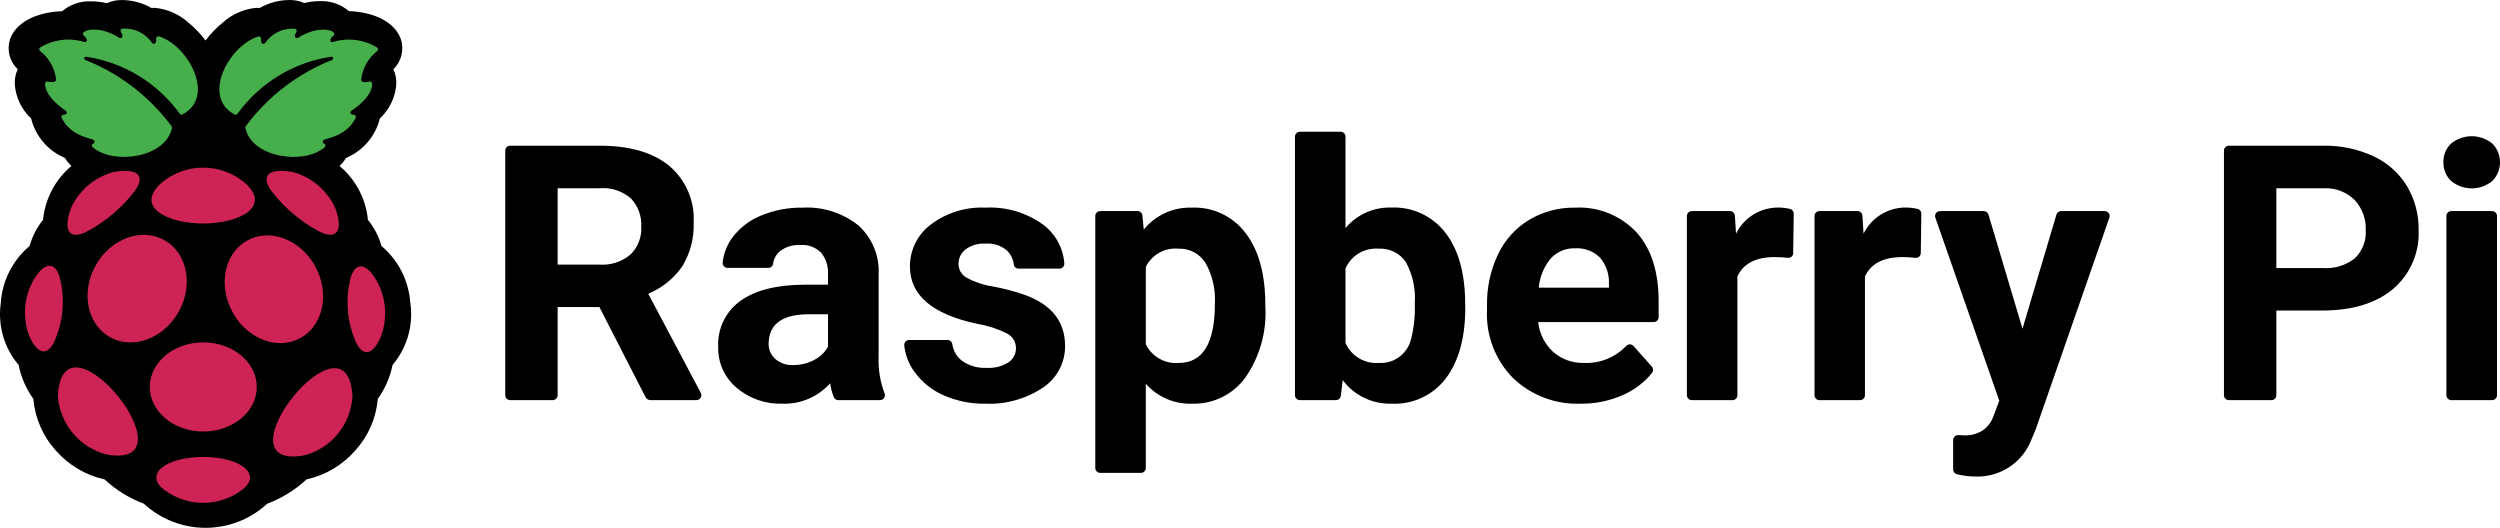 <?xml version="1.0" encoding="utf-8"?>
<svg xmlns="http://www.w3.org/2000/svg" xmlns:xlink="http://www.w3.org/1999/xlink" width="701px" height="148px" viewBox="0 0 701 148" version="1.1">
    <title>Raspberry_Pi_Logo</title>
    <g id="Distros" stroke="none" stroke-width="1" fill="none" fill-rule="evenodd">
        <g id="Artboard" transform="translate(-2170, -275)" fill-rule="nonzero">
            <g id="Group-2" transform="translate(191, 74.631)" style="mix-blend-mode: hue;">
                <g id="Raspberry_Pi_Logo" transform="translate(1979, 200.369)">
                    <path d="M168.075,86.1 L156.364,86.1 L156.364,110.841 C156.364,111.599 155.737,112.201 154.978,112.201 L143.032,112.201 C142.287,112.187 141.687,111.586 141.673,110.841 L141.673,42.241 C141.673,41.486 142.277,40.869 143.032,40.855 L168.153,40.855 C176.57,40.855 183.079,42.738 187.654,46.504 C192.306,50.446 194.841,56.342 194.503,62.431 C194.662,66.704 193.572,70.931 191.366,74.593 C188.994,78.063 185.659,80.763 181.772,82.36 L196.516,110.187 C196.733,110.616 196.713,111.126 196.463,111.537 C196.212,111.947 195.767,112.198 195.287,112.201 L182.452,112.201 C181.836,112.201 181.272,111.858 180.988,111.312 L168.075,86.1 L168.075,86.1 Z M156.364,74.2 L168.206,74.2 C171.32,74.398 174.391,73.386 176.78,71.376 C178.865,69.347 179.971,66.514 179.812,63.608 C179.976,60.677 178.938,57.805 176.936,55.658 C174.514,53.556 171.349,52.519 168.153,52.781 L156.364,52.781 L156.364,74.2 L156.364,74.2 Z M233.818,111.416 C233.313,110.146 232.962,108.82 232.772,107.467 C229.385,111.273 224.479,113.372 219.388,113.195 C214.669,113.361 210.06,111.746 206.475,108.67 C203.156,105.846 201.284,101.678 201.378,97.32 C201.115,92.226 203.459,87.349 207.599,84.374 C211.782,81.366 217.794,79.849 225.636,79.823 L232.171,79.823 L232.171,76.789 C232.281,74.664 231.612,72.572 230.289,70.905 C228.731,69.316 226.544,68.51 224.329,68.708 C222.321,68.59 220.338,69.193 218.735,70.408 C217.651,71.311 216.951,72.591 216.774,73.991 C216.671,74.645 216.103,75.124 215.441,75.116 L203.992,75.116 C203.595,75.112 203.219,74.938 202.959,74.637 C202.699,74.337 202.58,73.94 202.632,73.546 C202.918,71.026 203.865,68.626 205.377,66.59 C207.44,63.845 210.216,61.72 213.402,60.444 C217.096,58.914 221.064,58.158 225.061,58.221 C230.67,57.916 236.198,59.664 240.614,63.138 C244.547,66.636 246.665,71.742 246.365,76.999 L246.365,99.961 C246.217,103.463 246.777,106.959 248.012,110.239 C248.206,110.663 248.173,111.156 247.926,111.551 C247.678,111.946 247.249,112.19 246.784,112.201 L235.073,112.201 C234.536,112.21 234.045,111.903 233.818,111.416 L233.818,111.416 Z M222.473,102.367 C224.486,102.367 226.472,101.896 228.25,100.955 C229.904,100.133 231.271,98.829 232.171,97.215 L232.171,88.114 L226.891,88.114 C219.807,88.114 216.016,90.546 215.572,95.437 L215.52,96.274 C215.471,97.931 216.149,99.526 217.376,100.641 C218.789,101.853 220.615,102.471 222.473,102.367 L222.473,102.367 Z M284.87,97.555 C284.859,95.819 283.867,94.239 282.308,93.475 C279.703,92.18 276.919,91.28 274.048,90.808 C261.448,88.14 255.148,82.805 255.148,74.723 C255.119,70.092 257.293,65.723 261.004,62.954 C265.395,59.643 270.803,57.968 276.296,58.221 C282.062,57.916 287.76,59.586 292.451,62.954 C295.946,65.549 298.133,69.543 298.437,73.886 C298.459,74.265 298.322,74.636 298.059,74.909 C297.796,75.182 297.431,75.333 297.051,75.325 L285.602,75.325 C284.932,75.331 284.361,74.839 284.269,74.174 C284.094,72.701 283.431,71.33 282.387,70.277 C280.694,68.827 278.489,68.12 276.27,68.316 C274.29,68.19 272.329,68.764 270.728,69.937 C269.473,70.905 268.741,72.448 268.768,74.043 C268.768,75.613 269.63,77.077 270.99,77.836 C273.334,79.104 275.882,79.954 278.518,80.346 C281.535,80.908 284.506,81.695 287.406,82.7 C294.908,85.446 298.646,90.206 298.646,96.98 C298.701,101.69 296.357,106.105 292.425,108.696 C287.681,111.869 282.049,113.444 276.348,113.195 C272.284,113.27 268.252,112.458 264.533,110.815 C261.298,109.396 258.501,107.139 256.429,104.276 C254.841,102.113 253.849,99.569 253.554,96.901 C253.501,96.503 253.623,96.101 253.889,95.8 C254.155,95.499 254.538,95.329 254.939,95.332 L265.657,95.332 C266.329,95.311 266.911,95.793 267.016,96.457 C267.278,98.287 268.219,99.987 269.709,101.138 C271.735,102.571 274.184,103.28 276.662,103.152 C278.805,103.283 280.975,102.76 282.805,101.583 C284.112,100.693 284.896,99.177 284.896,97.555 L284.87,97.555 Z M354.822,86.178 C355.168,93.151 353.211,100.044 349.254,105.793 C345.792,110.601 340.169,113.374 334.249,113.195 C329.308,113.364 324.551,111.31 321.284,107.598 L321.284,131.214 C321.284,131.999 320.656,132.6 319.898,132.6 L308.501,132.6 C308.134,132.6 307.781,132.454 307.521,132.194 C307.261,131.934 307.116,131.582 307.116,131.214 L307.116,60.575 C307.116,59.809 307.736,59.188 308.501,59.188 L318.957,59.188 C319.663,59.188 320.264,59.711 320.343,60.444 L320.709,64.367 C323.976,60.338 328.935,58.065 334.119,58.221 C340.087,57.949 345.799,60.664 349.358,65.465 C352.992,70.303 354.796,76.973 354.796,85.446 L354.796,86.178 L354.822,86.178 Z M340.654,85.158 C340.887,81.186 339.98,77.23 338.04,73.756 C336.414,71.141 333.508,69.602 330.433,69.728 C326.624,69.379 322.991,71.404 321.284,74.828 L321.284,96.535 C322.995,100.021 326.67,102.099 330.537,101.766 C337.282,101.766 340.654,96.221 340.654,85.158 L340.654,85.158 Z M410.867,86.205 C410.867,94.678 409.037,101.295 405.43,106.081 C401.852,110.802 396.183,113.461 390.268,113.195 C384.872,113.37 379.73,110.9 376.492,106.578 L375.969,110.998 C375.878,111.681 375.299,112.194 374.61,112.201 L364.494,112.201 C363.739,112.201 363.122,111.596 363.108,110.841 L363.108,38.318 C363.108,37.56 363.736,36.932 364.494,36.932 L375.891,36.932 C376.656,36.932 377.276,37.553 377.276,38.318 L377.276,63.948 C380.455,60.159 385.195,58.039 390.137,58.195 C396.07,57.944 401.751,60.61 405.351,65.334 C409.011,70.094 410.841,76.789 410.841,85.394 L410.841,86.178 L410.867,86.205 Z M396.699,85.158 C397.008,81.081 396.127,77.002 394.163,73.416 C392.449,70.951 389.578,69.554 386.582,69.728 C382.616,69.402 378.879,71.628 377.276,75.273 L377.276,96.195 C378.915,99.861 382.687,102.093 386.687,101.766 C390.922,102.027 394.712,99.15 395.679,95.018 C396.49,91.801 396.829,88.48 396.725,85.158 L396.699,85.158 Z M443.255,113.195 C436.22,113.474 429.373,110.889 424.277,106.029 C419.28,100.977 416.626,94.062 416.957,86.963 L416.957,85.603 C416.873,80.669 417.928,75.782 420.042,71.323 C421.946,67.299 424.991,63.925 428.799,61.621 C432.699,59.32 437.159,58.143 441.686,58.221 C448.121,57.884 454.38,60.389 458.808,65.073 C462.991,69.65 465.082,76.136 465.082,84.531 L465.082,88.925 C465.082,89.69 464.462,90.311 463.696,90.311 L431.308,90.311 C431.636,93.497 433.114,96.454 435.465,98.627 C437.866,100.753 440.991,101.877 444.196,101.766 C448.64,101.953 452.949,100.208 456.011,96.98 C456.281,96.701 456.655,96.548 457.042,96.558 C457.43,96.568 457.795,96.74 458.05,97.032 L463.174,102.786 C463.618,103.283 463.644,104.015 463.252,104.538 C461.123,107.176 458.4,109.273 455.305,110.658 C451.531,112.375 447.426,113.241 443.281,113.195 L443.255,113.195 Z M441.66,69.623 C439.066,69.529 436.561,70.581 434.811,72.5 C432.892,74.816 431.724,77.663 431.465,80.66 L451.149,80.66 L451.149,79.509 C451.257,76.844 450.351,74.236 448.613,72.213 C446.765,70.406 444.239,69.465 441.66,69.623 L441.66,69.623 Z M502.829,70.931 C502.831,71.321 502.667,71.693 502.377,71.953 C502.087,72.213 501.699,72.336 501.312,72.291 C500.114,72.159 498.91,72.089 497.705,72.082 C492.346,72.082 488.817,73.913 487.171,77.522 L487.171,110.841 C487.156,111.596 486.54,112.201 485.785,112.201 L474.388,112.201 C473.633,112.201 473.017,111.596 473.002,110.841 L473.002,60.575 C473.002,59.809 473.623,59.188 474.388,59.188 L485.105,59.188 C485.811,59.188 486.412,59.764 486.465,60.496 L486.778,65.517 C488.991,61.027 493.564,58.187 498.568,58.195 C499.718,58.195 500.842,58.325 501.966,58.587 C502.562,58.753 502.97,59.302 502.96,59.921 L502.802,70.957 L502.829,70.931 Z M538.589,70.931 C538.591,71.321 538.427,71.693 538.137,71.953 C537.847,72.213 537.459,72.336 537.072,72.291 C535.874,72.159 534.67,72.089 533.465,72.082 C528.106,72.082 524.604,73.913 522.931,77.522 L522.931,110.841 C522.917,111.586 522.316,112.187 521.571,112.201 L510.148,112.201 C509.403,112.187 508.803,111.586 508.789,110.841 L508.789,60.575 C508.789,59.819 509.393,59.203 510.148,59.188 L520.865,59.188 C521.597,59.188 522.172,59.764 522.225,60.496 L522.538,65.517 C524.755,61.019 529.341,58.177 534.354,58.194 C535.478,58.194 536.602,58.325 537.726,58.587 C538.332,58.743 538.753,59.294 538.746,59.921 L538.589,70.957 L538.589,70.931 Z M567.108,92.167 L576.623,60.182 C576.794,59.601 577.324,59.198 577.93,59.188 L590.164,59.188 C590.609,59.19 591.027,59.406 591.286,59.769 C591.545,60.132 591.614,60.597 591.471,61.019 L570.794,120.439 L569.617,123.237 C567.149,129.7 560.843,133.874 553.933,133.62 C552.17,133.614 550.415,133.394 548.705,132.966 C548.094,132.812 547.664,132.263 547.659,131.633 L547.659,123.394 C547.659,123.017 547.812,122.657 548.083,122.395 C548.355,122.134 548.721,121.994 549.097,122.008 L550.509,122.061 C552.367,122.194 554.222,121.746 555.815,120.779 C557.274,119.806 558.376,118.382 558.952,116.725 L560.599,112.358 L542.667,61.019 C542.524,60.597 542.592,60.132 542.851,59.769 C543.11,59.406 543.528,59.19 543.974,59.188 L556.26,59.188 C556.861,59.188 557.384,59.581 557.567,60.182 L567.108,92.167 L567.108,92.167 Z M638.288,87.068 L638.288,110.841 C638.288,111.599 637.661,112.201 636.903,112.201 L624.956,112.201 C624.212,112.187 623.611,111.586 623.597,110.841 L623.597,42.241 C623.597,41.486 624.202,40.869 624.956,40.855 L651.411,40.855 C656.279,40.759 661.105,41.769 665.526,43.81 C669.413,45.61 672.679,48.522 674.911,52.179 C677.118,55.894 678.25,60.15 678.178,64.471 C678.48,70.801 675.835,76.914 671.016,81.026 C666.232,85.054 659.619,87.068 651.149,87.068 L638.288,87.068 L638.288,87.068 Z M638.288,75.168 L651.411,75.168 C654.612,75.392 657.781,74.412 660.298,72.422 C662.424,70.385 663.543,67.514 663.357,64.576 C663.494,61.454 662.384,58.405 660.272,56.102 C658.011,53.867 654.927,52.665 651.75,52.781 L638.288,52.781 L638.288,75.168 L638.288,75.168 Z M685.132,45.484 C685.077,43.516 685.856,41.617 687.275,40.254 C690.648,37.509 695.483,37.509 698.855,40.254 C701.725,43.174 701.713,47.861 698.829,50.767 C695.485,53.51 690.671,53.51 687.327,50.767 C685.872,49.403 685.072,47.479 685.132,45.484 L685.132,45.484 Z M698.803,112.201 L687.327,112.201 C686.583,112.187 685.982,111.586 685.968,110.841 L685.968,60.575 C685.968,59.809 686.588,59.188 687.354,59.188 L698.803,59.188 C699.558,59.203 700.162,59.819 700.162,60.575 L700.162,110.841 C700.148,111.586 699.548,112.187 698.803,112.201 L698.803,112.201 Z M115.062,85.132 C114.696,78.859 111.765,73.014 106.959,68.97 C106.216,66.292 104.926,63.798 103.168,61.647 C102.602,55.755 99.738,50.323 95.195,46.53 C95.927,45.876 96.555,45.118 97.025,44.281 C101.763,42.308 105.284,38.203 106.514,33.218 C109.188,30.735 110.83,27.337 111.115,23.699 C111.197,22.224 110.918,20.752 110.305,19.409 C112.565,17.24 113.379,13.964 112.396,10.988 C110.827,6.411 105.286,3.404 97.836,3.116 C95.576,1.19 92.672,0.191 89.706,0.318 C88.227,0.319 86.753,0.494 85.314,0.841 C83.965,0.249 82.501,-0.037 81.027,0.004 C78.135,0.036 75.3,0.81 72.793,2.253 C72.463,2.214 72.132,2.196 71.8,2.201 C68.354,2.547 65.106,3.975 62.52,6.281 C60.685,7.76 59.042,9.465 57.632,11.354 C56.229,9.467 54.596,7.762 52.77,6.281 C50.184,3.975 46.936,2.547 43.49,2.201 C43.15,2.201 42.81,2.201 42.496,2.253 C39.989,0.81 37.154,0.036 34.262,0.004 C32.776,-0.025 31.303,0.279 29.949,0.893 C28.511,0.546 27.037,0.371 25.557,0.37 C22.595,0.236 19.692,1.226 17.428,3.142 C9.952,3.404 4.41,6.411 2.815,10.988 C1.845,13.974 2.68,17.252 4.959,19.409 C4.345,20.752 4.067,22.224 4.148,23.699 C4.427,27.333 6.059,30.731 8.723,33.218 C9.954,38.203 13.475,42.308 18.212,44.281 C18.683,45.118 19.31,45.876 20.042,46.53 C15.5,50.323 12.635,55.755 12.069,61.647 C10.321,63.801 9.039,66.294 8.305,68.97 C3.498,73.014 0.567,78.859 0.201,85.132 C-0.641,91.321 1.184,97.577 5.22,102.341 C5.9,105.741 7.311,109.01 9.35,111.835 C9.804,117.187 11.988,122.246 15.572,126.245 C19.16,130.377 23.98,133.246 29.322,134.431 C32.511,137.395 36.249,139.706 40.327,141.231 C50.1,150.256 65.164,150.256 74.937,141.231 C79.014,139.706 82.753,137.395 85.942,134.431 C91.283,133.246 96.103,130.377 99.692,126.245 C103.285,122.249 105.478,117.19 105.939,111.835 C107.98,109.003 109.389,105.765 110.069,102.341 C114.106,97.577 115.93,91.321 115.088,85.132 L115.062,85.132 Z" id="Shape" fill="#000000"/>
                    <path d="M72.469,10.245 C72.65,10.204 72.839,10.25 72.983,10.368 C73.126,10.487 73.207,10.665 73.202,10.852 C73.019,12.62 74.092,12.409 74.328,12.092 C76.198,9.327 79.395,7.786 82.703,8.055 C82.908,8.089 83.081,8.227 83.161,8.42 C83.24,8.613 83.216,8.834 83.096,9.005 C82.049,10.588 83.174,10.852 83.593,10.588 C87.86,7.896 91.917,7.896 93.487,9.005 C93.634,9.116 93.722,9.288 93.727,9.473 C93.733,9.658 93.654,9.835 93.513,9.955 C91.943,11.3 92.833,11.986 93.382,11.775 C97.551,10.482 102.071,11.058 105.789,13.359 C105.923,13.474 106,13.643 106,13.82 C106,13.998 105.923,14.167 105.789,14.282 C103.29,16.224 101.668,19.095 101.287,22.252 C101.156,23.307 102.883,23.07 103.616,22.885 C103.784,22.846 103.96,22.882 104.1,22.983 C104.24,23.084 104.331,23.24 104.349,23.413 C104.428,25.946 102.046,28.717 98.538,31.065 C98.067,31.408 98.146,32.174 99.219,32.2 C99.424,32.201 99.614,32.311 99.717,32.491 C99.819,32.671 99.819,32.892 99.716,33.071 C98.46,35.42 96.759,37.636 90.948,39.14 C90.707,39.212 90.535,39.427 90.518,39.68 C90.5,39.933 90.641,40.17 90.87,40.275 C91.07,40.341 91.218,40.512 91.257,40.722 C91.295,40.931 91.217,41.144 91.053,41.278 C85.295,46.292 70.637,44.312 68.805,35.895 C68.762,35.732 68.79,35.559 68.884,35.42 C75.1,27.049 83.513,20.596 93.173,16.789 C93.37,16.687 93.47,16.461 93.413,16.245 C93.357,16.029 93.159,15.882 92.937,15.892 C82.373,17.442 72.873,23.215 66.58,31.91 C66.404,32.165 66.065,32.245 65.795,32.095 C56.425,27.213 64.146,12.778 72.469,10.218 L72.469,10.245 Z M17.269,33.045 C17.163,32.861 17.166,32.634 17.275,32.453 C17.384,32.271 17.582,32.164 17.792,32.174 C18.839,32.147 18.918,31.382 18.447,31.065 C14.939,28.69 12.584,25.92 12.636,23.413 C12.647,23.235 12.735,23.072 12.876,22.965 C13.017,22.859 13.197,22.82 13.369,22.859 C14.102,23.043 15.829,23.254 15.725,22.225 C15.336,19.064 13.705,16.193 11.197,14.256 C11.071,14.141 11,13.978 11,13.807 C11,13.637 11.071,13.474 11.197,13.359 C14.914,11.058 19.434,10.482 23.603,11.775 C24.179,11.96 25.042,11.274 23.472,9.928 C23.341,9.809 23.269,9.638 23.274,9.46 C23.279,9.283 23.361,9.116 23.498,9.005 C25.069,7.87 29.152,7.87 33.418,10.588 C33.837,10.852 34.962,10.561 33.915,9.005 C33.782,8.833 33.75,8.603 33.831,8.402 C33.912,8.2 34.094,8.057 34.308,8.028 C37.607,7.769 40.792,9.309 42.657,12.066 C42.919,12.382 43.966,12.593 43.783,10.825 C43.767,10.628 43.848,10.436 43.999,10.31 C44.15,10.184 44.353,10.14 44.542,10.192 C52.865,12.752 60.56,27.186 51.19,32.068 C50.92,32.219 50.581,32.139 50.405,31.883 C44.113,23.205 34.625,17.442 24.074,15.892 C23.858,15.895 23.671,16.046 23.622,16.258 C23.572,16.47 23.672,16.689 23.865,16.789 C33.515,20.6 41.919,27.052 48.128,35.42 C48.237,35.551 48.276,35.728 48.232,35.895 C46.4,44.312 31.743,46.292 25.985,41.278 C25.82,41.148 25.738,40.938 25.77,40.73 C25.803,40.521 25.945,40.347 26.142,40.275 C26.371,40.17 26.511,39.933 26.493,39.68 C26.476,39.427 26.304,39.212 26.063,39.14 C20.253,37.61 18.551,35.42 17.295,33.071 L17.269,33.045 Z" id="Shape" fill="#46AF4B"/>
                    <path d="M93.975,58.253 C96.385,64.698 94.499,67.803 88.789,64.514 C84.181,61.953 80.107,58.523 76.793,54.412 C72.497,49.282 75.273,46.993 82.057,48.229 C87.315,49.627 91.682,53.3 93.975,58.253 Z M68.358,51.018 C76.531,57.858 67.153,62.673 56.964,62.673 C46.775,62.673 37.424,57.858 45.596,51.018 C52.236,45.661 61.692,45.661 68.332,51.018 L68.358,51.018 Z M19.953,58.253 C22.24,53.306 26.597,49.634 31.845,48.229 C38.629,46.993 41.431,49.282 37.11,54.412 C33.795,58.523 29.722,61.953 25.113,64.514 C19.403,67.803 17.517,64.698 19.953,58.253 L19.953,58.253 Z M8.14,94.032 C6.236,88.873 6.736,83.128 9.502,78.379 C12.514,73.222 15.552,73.433 16.757,77.8 C18.303,83.851 17.753,90.191 15.186,95.874 C12.959,100.346 10.157,98.82 8.14,94.032 L8.14,94.032 Z M29.906,127.444 C22.333,125.522 16.828,118.956 16.233,111.133 C17.36,84.64 55.366,131.943 29.906,127.444 L29.906,127.444 Z M30.692,94.453 C24.327,90.77 22.625,81.694 26.92,74.248 C31.216,66.777 39.86,63.725 46.225,67.408 C52.616,71.091 54.292,80.141 49.997,87.613 C45.701,95.085 37.057,98.136 30.692,94.453 Z M67.625,137.546 C61.267,142.151 52.688,142.151 46.33,137.546 C40.043,133.153 46.382,128.128 56.964,128.128 C67.546,128.128 73.911,133.153 67.599,137.546 L67.625,137.546 Z" id="Shape" fill="#CD2355"/>
                    <ellipse id="Oval" fill="#CD2355" cx="57" cy="108.5" rx="15" ry="12.5"/>
                    <path d="M65.373,87.801 C61.086,80.318 62.775,71.253 69.089,67.564 C75.403,63.875 83.978,66.932 88.239,74.415 C92.5,81.872 90.837,90.937 84.497,94.652 C78.183,98.341 69.609,95.285 65.347,87.801 L65.373,87.801 Z M85.277,127.695 C60.021,132.201 97.723,84.824 98.84,111.358 C98.25,119.194 92.79,125.771 85.277,127.695 Z M106.87,94.231 C104.869,99.026 102.088,100.555 99.854,96.075 C97.323,90.395 96.773,84.011 98.295,77.973 C99.516,73.598 102.53,73.388 105.518,78.552 C108.262,83.309 108.758,89.063 106.87,94.231 L106.87,94.231 Z" id="Shape" fill="#CD2355"/>
                </g>
            </g>
        </g>
    </g>
</svg>